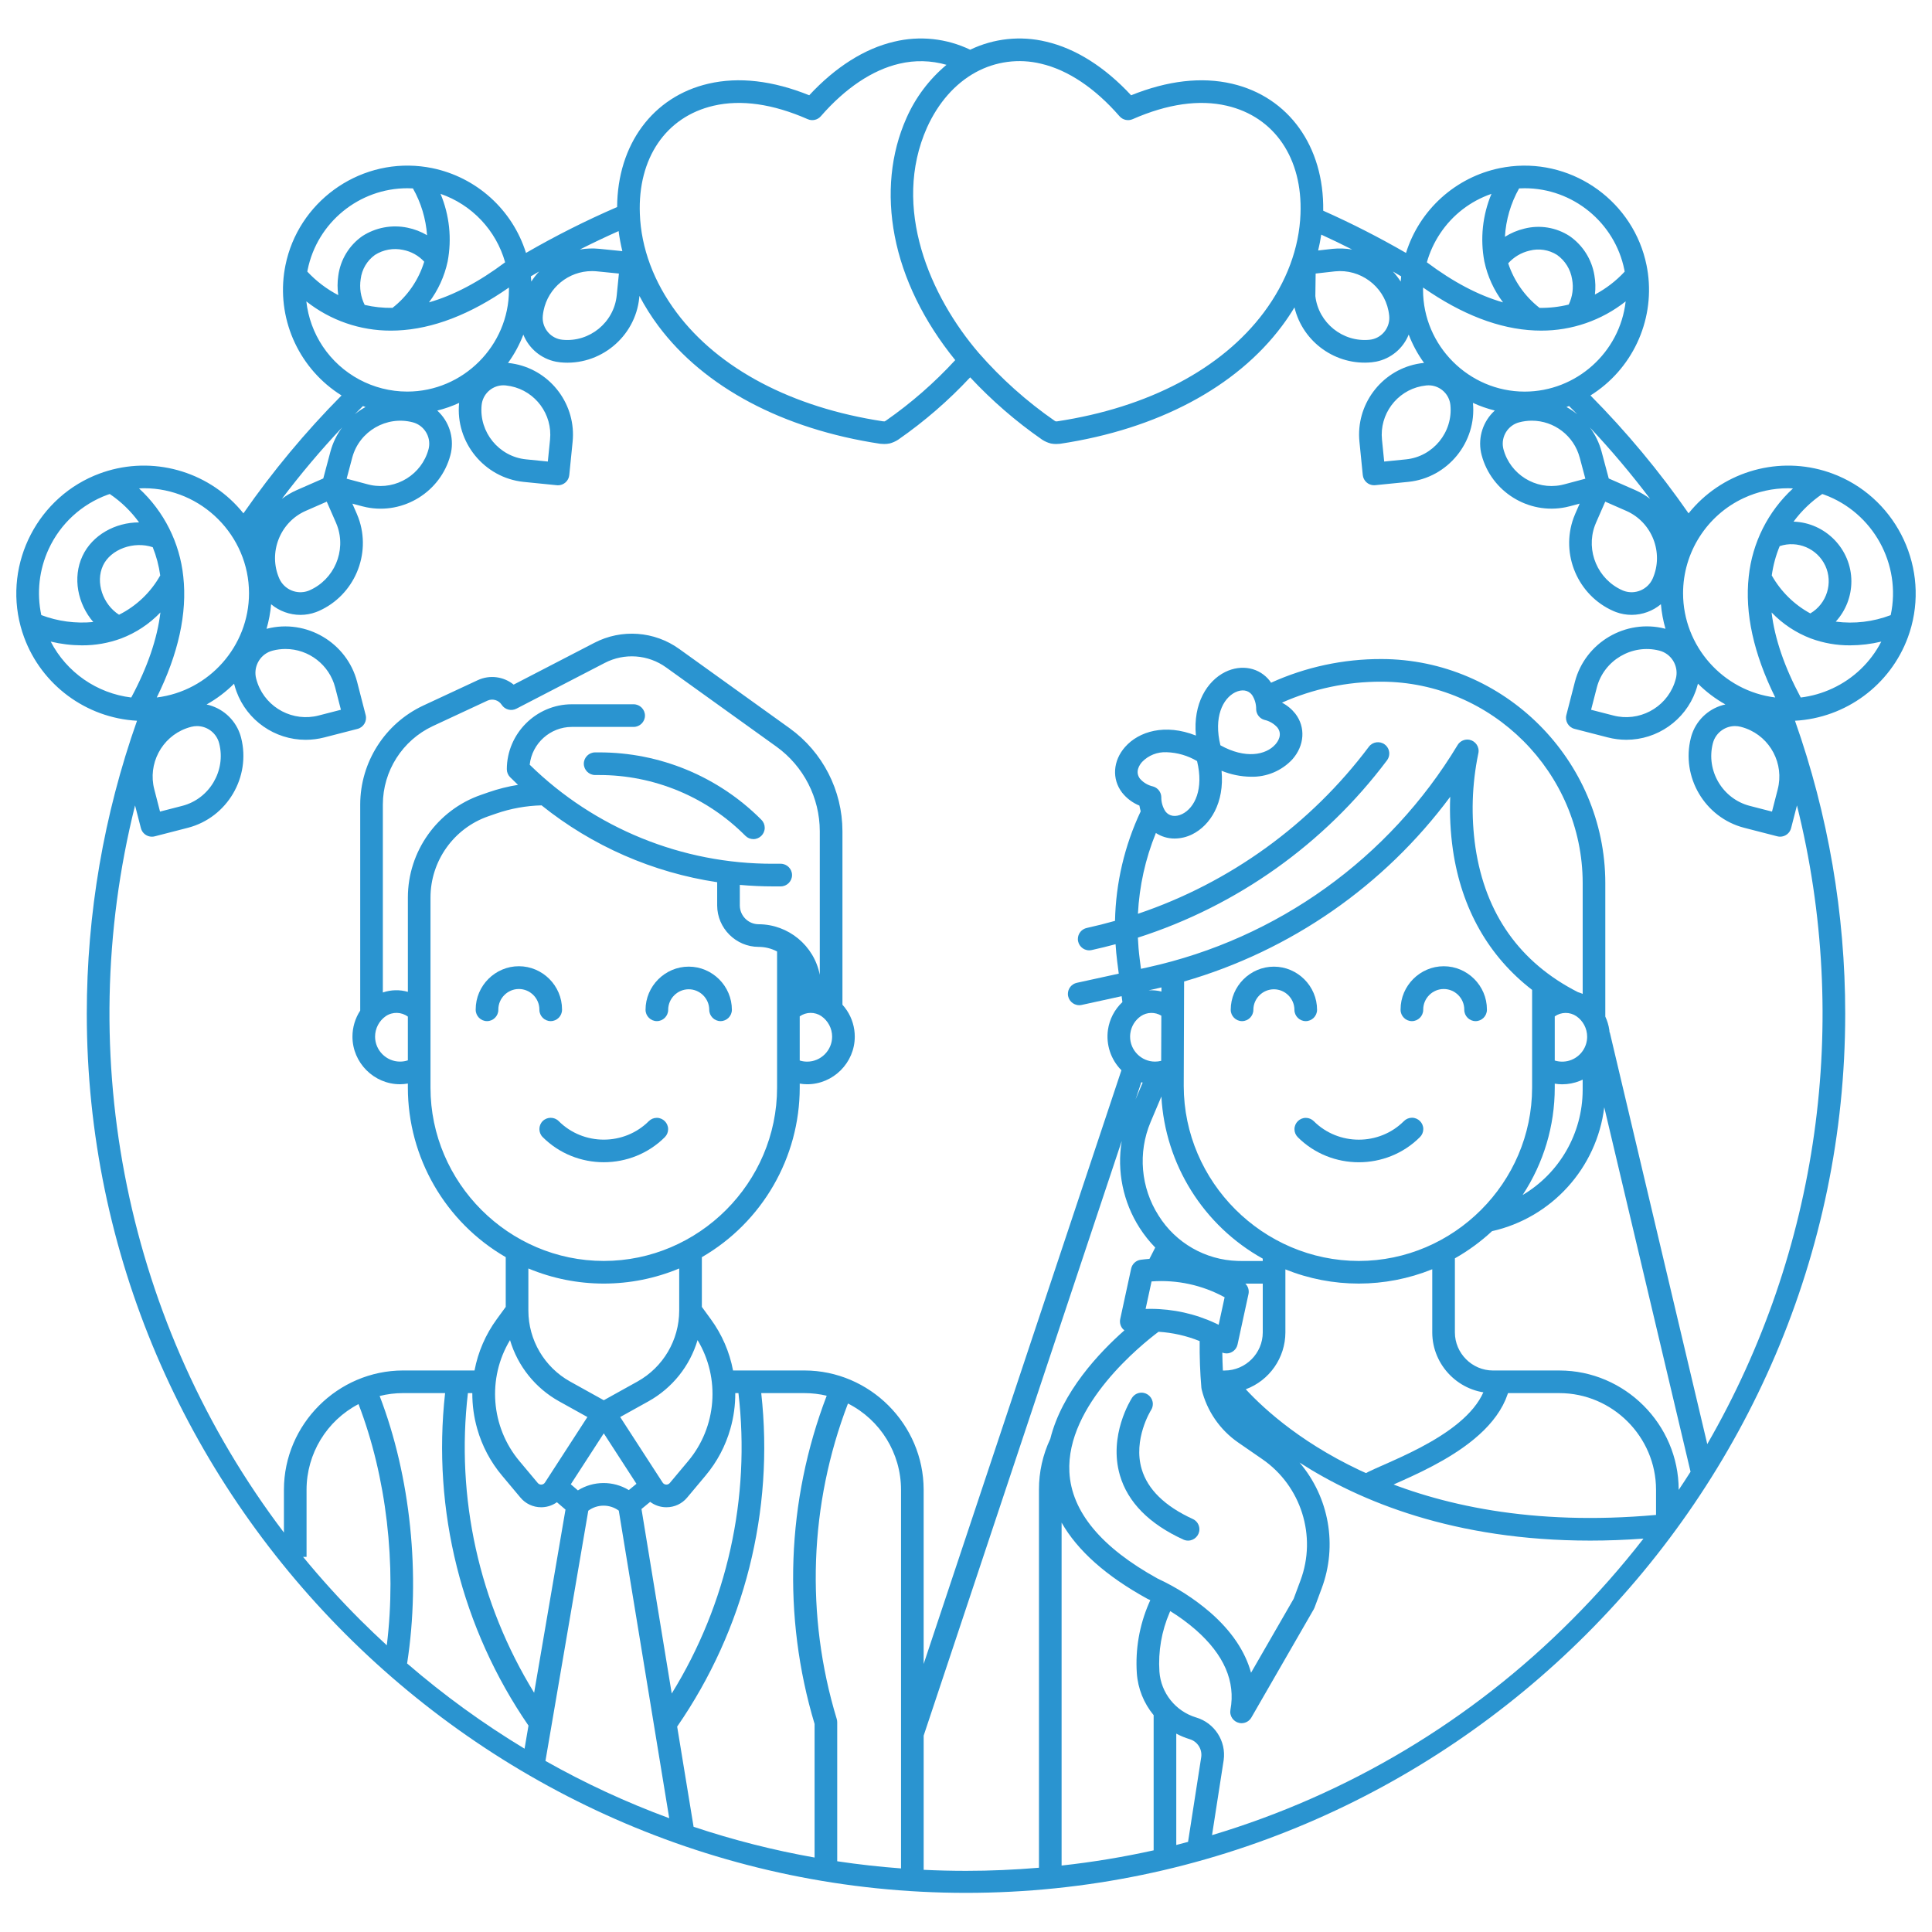 <?xml version="1.0" encoding="UTF-8" standalone="no"?>
<svg xmlns="http://www.w3.org/2000/svg" xmlns:xlink="http://www.w3.org/1999/xlink" xmlns:serif="http://www.serif.com/" width="100%" height="100%" viewBox="0 0 512 512" version="1.1" xml:space="preserve" style="fill-rule:evenodd;clip-rule:evenodd;stroke-linecap:round;stroke-linejoin:round;stroke-miterlimit:1.5;">
    <path d="M174.076,270.608C175.722,270.608 177.076,269.254 177.076,267.608C177.076,264.624 179.532,262.168 182.516,262.168C185.5,262.168 187.956,264.624 187.956,267.608C187.956,269.254 189.31,270.608 190.956,270.608C192.602,270.608 193.956,269.254 193.956,267.608C193.956,261.332 188.792,256.168 182.516,256.168C176.24,256.168 171.076,261.332 171.076,267.608C171.076,269.254 172.43,270.608 174.076,270.608Z" style="fill:rgb(42,148,208);fill-rule:nonzero;"></path>
    <path d="M132.064,267.608C132.064,267.583 132.063,267.559 132.063,267.534C132.063,264.55 134.519,262.094 137.503,262.094C140.488,262.094 142.943,264.55 142.943,267.534L142.943,267.608C142.943,269.254 144.297,270.608 145.943,270.608C147.589,270.608 148.943,269.254 148.943,267.608L148.943,267.501C148.943,261.225 143.779,256.061 137.503,256.061C131.228,256.061 126.063,261.225 126.063,267.501C126.063,267.537 126.064,267.572 126.064,267.608C126.064,269.254 127.418,270.608 129.064,270.608C130.71,270.608 132.064,269.254 132.064,267.608Z" style="fill:rgb(42,148,208);fill-rule:nonzero;"></path>
    <path d="M143.818,297.1C142.655,298.264 142.655,300.178 143.818,301.342C152.701,310.223 167.318,310.223 176.201,301.342C176.753,300.781 177.062,300.025 177.062,299.238C177.062,297.593 175.708,296.238 174.062,296.238C173.275,296.238 172.519,296.548 171.958,297.1C165.402,303.655 154.614,303.655 148.058,297.1C146.895,295.938 144.981,295.938 143.818,297.1Z" style="fill:rgb(42,148,208);fill-rule:nonzero;"></path>
    <path d="M157.717,199.391C156.071,199.391 154.717,200.745 154.717,202.391C154.717,204.037 156.071,205.391 157.717,205.391L158.678,205.391C173.249,205.351 187.246,211.149 197.521,221.48C198.085,222.053 198.856,222.376 199.66,222.376C201.306,222.376 202.66,221.022 202.66,219.376C202.66,218.573 202.337,217.802 201.764,217.238C190.367,205.778 174.841,199.347 158.678,199.391L157.717,199.391Z" style="fill:rgb(42,148,208);fill-rule:nonzero;"></path>
    <path d="M374.168,270.612C375.814,270.612 377.168,269.258 377.168,267.612L377.168,267.538C377.168,264.554 379.623,262.098 382.608,262.098C385.592,262.098 388.048,264.554 388.048,267.538C388.048,267.563 388.047,267.587 388.047,267.612C388.047,269.258 389.401,270.612 391.047,270.612C392.693,270.612 394.047,269.258 394.047,267.612C394.047,267.576 394.048,267.541 394.048,267.505C394.048,261.229 388.883,256.065 382.608,256.065C376.332,256.065 371.168,261.229 371.168,267.505L371.168,267.612C371.168,269.258 372.522,270.612 374.168,270.612Z" style="fill:rgb(42,148,208);fill-rule:nonzero;"></path>
    <path d="M346.035,270.612C347.681,270.612 349.035,269.258 349.035,267.612C349.035,261.336 343.871,256.172 337.595,256.172C331.319,256.172 326.155,261.336 326.155,267.612C326.155,269.258 327.509,270.612 329.155,270.612C330.801,270.612 332.155,269.258 332.155,267.612C332.155,264.628 334.611,262.172 337.595,262.172C340.579,262.172 343.035,264.628 343.035,267.612C343.035,269.258 344.389,270.612 346.035,270.612Z" style="fill:rgb(42,148,208);fill-rule:nonzero;"></path>
    <path d="M376.293,301.35C376.866,300.786 377.189,300.015 377.189,299.212C377.189,297.566 375.835,296.212 374.189,296.212C373.385,296.212 372.614,296.535 372.05,297.108C365.494,303.663 354.706,303.663 348.15,297.108C347.589,296.556 346.833,296.246 346.046,296.246C344.4,296.246 343.046,297.601 343.046,299.246C343.046,300.033 343.355,300.789 343.907,301.35C352.79,310.231 367.407,310.231 376.29,301.35L376.293,301.35Z" style="fill:rgb(42,148,208);fill-rule:nonzero;"></path>
    <path d="M316.1,402.55C308.709,399.166 304.153,394.72 302.559,389.336C300.223,381.444 304.964,373.81 305.038,373.692C305.349,373.208 305.514,372.646 305.514,372.071C305.514,370.425 304.159,369.071 302.513,369.071C301.493,369.071 300.54,369.591 299.989,370.45C299.731,370.85 293.694,380.401 296.789,390.973C298.88,398.123 304.538,403.854 313.605,408.005C313.997,408.185 314.424,408.278 314.855,408.278C316.501,408.278 317.855,406.923 317.855,405.277C317.855,404.106 317.17,403.038 316.105,402.55L316.1,402.55Z" style="fill:rgb(42,148,208);fill-rule:nonzero;"></path>
    <path d="M6.385,168.885C11.041,181.547 22.84,190.269 36.311,191.005C27.502,215.937 23,242.187 23,268.629C23.001,396.449 128.18,501.629 256,501.629C383.821,501.629 489.001,396.449 489.001,268.629C489.001,242.187 484.499,215.937 475.69,191.005C489.16,190.268 500.958,181.547 505.615,168.886C505.966,167.93 506.278,166.945 506.543,165.957C511.033,149.144 501.858,131.469 485.523,125.466C484.848,125.218 484.129,124.98 483.374,124.754C470.257,120.904 456.04,125.378 447.49,136.045C439.744,124.897 431.045,114.443 421.49,104.8C432.461,97.955 438.434,85.262 436.717,72.446C436.612,71.697 436.489,70.971 436.351,70.287C432.98,53.68 417.32,42.244 400.475,44.087C399.483,44.197 398.489,44.352 397.52,44.548C385.755,46.94 376.189,55.574 372.607,67.033C365.495,62.918 358.17,59.181 350.663,55.839C350.926,38.818 341.521,25.667 326.463,22.179C318.426,20.315 309.451,21.348 299.756,25.25C292.805,17.75 285.056,12.858 277.241,11.043C270.486,9.409 263.37,10.163 257.107,13.176C250.844,10.162 243.726,9.407 236.97,11.04C229.156,12.854 221.409,17.75 214.457,25.246C204.763,21.346 195.788,20.313 187.751,22.175C172.975,25.597 163.643,38.322 163.544,54.868C155.265,58.451 147.201,62.511 139.393,67.028C135.811,55.57 126.246,46.937 114.482,44.545C113.512,44.345 112.518,44.193 111.525,44.083C94.68,42.24 79.02,53.676 75.65,70.283C75.512,70.967 75.389,71.692 75.282,72.457C73.57,85.27 79.543,97.957 90.511,104.8C80.957,114.443 72.257,124.897 64.511,136.044C55.958,125.372 41.732,120.9 28.611,124.758C27.871,124.98 27.152,125.218 26.476,125.466C10.142,131.469 0.967,149.145 5.457,165.958C5.722,166.945 6.034,167.93 6.385,168.885ZM34.785,184.845C25.667,183.74 17.664,178.185 13.44,170.029C16.152,170.679 18.93,171.012 21.718,171.023C25.26,171.044 28.777,170.426 32.1,169.2C36.042,167.705 39.6,165.347 42.513,162.3C41.679,169.256 39.1,176.8 34.783,184.845L34.785,184.845ZM27.285,149.897C29.325,145.518 35.493,143.335 40.479,145.015C41.446,147.42 42.111,149.935 42.459,152.503C39.946,156.986 36.143,160.612 31.545,162.909C27.26,160.182 25.231,154.315 27.288,149.9L27.285,149.897ZM102.505,436.021C100.128,433.835 97.788,431.597 95.484,429.306C90.125,423.948 85.07,418.375 80.319,412.588L81.24,412.588L81.24,394.778C81.251,385.259 86.569,376.501 95.01,372.1C102.407,391.324 105.131,414.654 102.508,436.021L102.505,436.021ZM139.013,463.421C128.019,456.784 117.607,449.227 107.888,440.832C111.521,417.449 108.817,391.302 100.613,369.952C102.645,369.442 104.733,369.185 106.828,369.185L117.955,369.185C114.494,400.252 122.343,431.549 140.055,457.306L139.013,463.421ZM124,369.19L125.168,369.19C125.153,372.386 125.591,375.567 126.468,378.64C127.756,383.193 129.996,387.422 133.04,391.045L137.918,396.869C139.271,398.501 141.285,399.444 143.405,399.438C143.556,399.438 143.705,399.438 143.859,399.424C145.201,399.344 146.493,398.886 147.586,398.104L149.861,400.056L141.551,448.6C126.949,424.858 120.764,396.875 124,369.19ZM101.46,263.018L101.46,213.186C101.48,204.302 106.649,196.193 114.694,192.424L129.174,185.68C130.522,185.058 132.14,185.525 132.948,186.771C133.781,188.064 135.481,188.518 136.848,187.811L160.248,175.692C165.453,172.978 171.77,173.437 176.528,176.874L205.751,197.861C212.955,203.045 217.239,211.393 217.251,220.268L217.251,258.342C215.759,250.598 208.925,244.947 201.039,244.934C198.308,244.931 196.062,242.685 196.059,239.954L196.059,234.505C198.988,234.765 201.943,234.905 204.919,234.905L206.9,234.905C208.546,234.905 209.9,233.551 209.9,231.905C209.9,230.259 208.546,228.905 206.9,228.905L204.92,228.905C180.803,228.972 157.604,219.538 140.377,202.66C140.989,196.994 145.824,192.648 151.523,192.641L167.923,192.641C169.569,192.641 170.923,191.287 170.923,189.641C170.923,187.995 169.569,186.641 167.923,186.641L151.523,186.641C142.086,186.652 134.324,194.414 134.314,203.851C134.314,204.647 134.631,205.411 135.194,205.974L135.279,206.058C135.935,206.715 136.602,207.36 137.279,207.995C134.629,208.418 132.021,209.073 129.486,209.952L127.424,210.668C115.883,214.681 108.097,225.624 108.091,237.843L108.091,262.851C105.916,262.226 103.601,262.284 101.46,263.018ZM108.086,269.413L108.086,281C107.417,281.221 106.717,281.334 106.012,281.334C102.384,281.334 99.399,278.348 99.399,274.721C99.399,272.552 100.466,270.516 102.25,269.282C104.023,268.091 106.368,268.144 108.086,269.413ZM217.667,269.287C219.453,270.521 220.521,272.558 220.521,274.729C220.521,278.358 217.535,281.344 213.906,281.344C213.237,281.344 212.572,281.242 211.934,281.043L211.934,269.345C213.644,268.142 215.931,268.117 217.667,269.282L217.667,269.287ZM114.086,237.841C114.091,228.171 120.252,219.51 129.386,216.333L131.448,215.618C135.335,214.27 139.407,213.531 143.52,213.428C156.959,224.21 173.02,231.238 190.059,233.793L190.059,239.954C190.066,245.975 195.018,250.927 201.039,250.934C202.745,250.934 204.426,251.351 205.933,252.15L205.933,288.239C205.933,313.432 185.202,334.163 160.009,334.163C134.816,334.163 114.085,313.432 114.085,288.239L114.086,237.841ZM168.668,393.222L166.645,394.888C162.497,392.369 157.264,392.4 153.145,394.966L151.266,393.353L160.009,379.853L168.668,393.222ZM151.087,366.122C144.27,362.332 140.027,355.121 140.024,347.322L140.024,336.158C152.808,341.496 167.212,341.496 179.996,336.158L179.996,347.32C179.993,355.119 175.75,362.33 168.933,366.12L160.01,371.076L151.087,366.122ZM164.355,375.528L171.847,371.367C178.137,367.869 182.812,362.04 184.86,355.14C190.946,365.233 189.945,378.156 182.377,387.191L177.499,393.015C177.275,393.282 176.945,393.436 176.597,393.436C176.198,393.436 175.826,393.234 175.609,392.899L164.355,375.528ZM148.173,371.367L155.665,375.528L144.411,392.9C144.194,393.235 143.821,393.437 143.423,393.437C143.074,393.437 142.744,393.283 142.52,393.016L137.643,387.192C130.075,378.157 129.074,365.234 135.16,355.141C137.208,362.041 141.883,367.87 148.173,371.368L148.173,371.367ZM144.55,466.661L155.9,400.355C158.291,398.577 161.585,398.567 163.986,400.332L177.352,481.844C166.027,477.674 155.058,472.597 144.55,466.662L144.55,466.661ZM170,399.9L172.3,398.01C173.422,398.851 174.767,399.342 176.166,399.423C176.318,399.432 176.466,399.437 176.62,399.437C178.74,399.443 180.754,398.5 182.107,396.868L186.985,391.044C190.029,387.421 192.269,383.192 193.557,378.639C194.434,375.566 194.872,372.385 194.857,369.189L195.697,369.189C198.94,396.955 192.706,425.018 178.014,448.8L170,399.9ZM215.871,492.267C204.998,490.34 194.282,487.617 183.809,484.118L179.455,457.567C197.291,431.765 205.208,400.363 201.736,369.189L213.193,369.189C215.177,369.19 217.155,369.422 219.085,369.881C208.442,397.718 207.311,428.312 215.871,456.859L215.871,492.267ZM238.781,495.149C233.099,494.726 227.462,494.094 221.871,493.254L221.871,456.41C221.871,456.11 221.826,455.811 221.737,455.524C213.414,428.112 214.464,398.693 224.72,371.944C233.322,376.291 238.771,385.14 238.781,394.778L238.781,495.149ZM275.338,394.781L275.338,494.97C268.943,495.506 262.496,495.793 256.004,495.793C252.248,495.793 248.507,495.702 244.781,495.521L244.781,459.956L297.27,302.371C295.948,310.355 297.63,318.553 301.989,325.371C303.195,327.255 304.588,329.011 306.148,330.614L304.618,333.614C303.845,333.674 303.072,333.747 302.3,333.851C301.052,334.02 300.037,334.958 299.77,336.189L296.87,349.556C296.663,350.511 296.935,351.509 297.598,352.227C297.716,352.346 297.844,352.455 297.98,352.552C291.286,358.458 281.428,368.906 278.337,381.313C276.347,385.523 275.321,390.125 275.334,394.782L275.338,394.781ZM366.969,197.29C365.652,196.303 363.756,196.573 362.769,197.89C347.31,218.49 325.965,233.929 301.562,242.165C301.934,234.811 303.542,227.573 306.319,220.753C307.798,221.719 309.529,222.229 311.296,222.221C312.915,222.209 314.51,221.826 315.959,221.103L315.977,221.093C320.741,218.719 324.523,212.763 323.726,204.26C326.188,205.271 328.819,205.808 331.48,205.842C335.634,205.961 339.644,204.286 342.48,201.248C345.722,197.593 346.042,192.724 343.28,189.132C342.319,187.916 341.109,186.919 339.731,186.21C348.028,182.522 357.012,180.628 366.092,180.654C395.338,180.69 419.392,204.744 419.427,233.99L419.427,263.39C419.014,263.208 418.589,263.052 418.156,262.923C402.77,255.083 393.634,242.187 391.01,224.581C389.812,216.315 390.065,207.902 391.758,199.723C391.818,199.485 391.848,199.24 391.848,198.994C391.848,197.348 390.494,195.994 388.848,195.994C387.794,195.994 386.815,196.549 386.274,197.453C368.168,227.485 338.488,248.79 304.242,256.337L302.368,256.747L302.023,254.061C301.784,252.201 301.632,250.341 301.55,248.485C327.891,240.043 350.969,223.618 367.572,201.494C367.962,200.975 368.173,200.342 368.173,199.693C368.173,198.748 367.726,197.856 366.969,197.29ZM302.13,206.4C300.688,204.527 302.02,202.646 302.664,201.921C304.353,200.172 306.716,199.233 309.145,199.345C311.995,199.432 314.778,200.239 317.232,201.692C319.047,209.111 316.627,214.062 313.31,215.722C311.521,216.594 309.856,216.339 308.855,215.039C308.111,213.903 307.728,212.569 307.755,211.212C307.714,209.911 306.83,208.778 305.578,208.422C304.246,208.125 303.04,207.417 302.13,206.4ZM327.341,183.473C329.13,182.602 330.795,182.855 331.796,184.156C332.54,185.292 332.923,186.626 332.896,187.983C332.937,189.284 333.821,190.417 335.073,190.773C336.405,191.069 337.612,191.777 338.521,192.795C339.964,194.668 338.631,196.549 337.988,197.275C335.488,200.1 330.038,201.192 323.42,197.508C321.6,190.083 324.023,185.13 327.341,183.469L327.341,183.473ZM325.03,358.673C326.437,358.673 327.664,357.683 327.962,356.308L330.862,342.942C331.078,341.939 330.763,340.892 330.029,340.174L334.643,340.174L334.643,353.118C334.637,358.647 330.089,363.195 324.56,363.201L324.076,363.201C323.994,361.62 323.948,360.037 323.925,358.454C324.277,358.594 324.652,358.666 325.03,358.666L325.03,358.673ZM322.956,351.08C322.709,350.958 322.461,350.839 322.212,350.722C316.794,348.179 310.881,346.861 304.896,346.861C304.463,346.861 304.03,346.868 303.596,346.881L305.175,339.592C311.899,339.094 318.625,340.553 324.538,343.792L322.956,351.08ZM328.93,334.174C328.608,334.174 328.287,334.168 327.965,334.157C319.432,333.903 311.569,329.391 307.045,322.151C302.3,314.742 301.506,305.449 304.925,297.342L307.778,290.591C308.763,308.553 318.923,324.8 334.641,333.55L334.641,334.174L328.93,334.174ZM304.344,262.459L305.52,262.202C306.28,262.036 307.037,261.857 307.794,261.677L307.794,262.762C306.667,262.48 305.503,262.375 304.344,262.452L304.344,262.459ZM313.7,287.783L313.8,260.103C342.029,251.951 366.813,234.748 384.323,211.153C384.131,215.865 384.372,220.585 385.041,225.253C387.315,240.832 394.512,253.453 406.025,262.332L406.025,288.246C405.995,313.428 385.282,334.139 360.1,334.167C334.66,334.139 313.733,313.216 313.7,287.776L313.7,287.783ZM412.025,288.25L412.025,287.182C412.67,287.29 413.323,287.347 413.977,287.352C415.606,287.35 417.219,287.036 418.73,286.428C418.967,286.333 419.195,286.228 419.423,286.114L419.423,288.914C419.379,300.32 413.319,310.895 403.5,316.7C409.069,308.256 412.034,298.358 412.025,288.243L412.025,288.25ZM416.499,280.858C415.075,281.437 413.493,281.504 412.025,281.049L412.025,269.35C413.736,268.153 416.021,268.133 417.752,269.301C419.54,270.531 420.611,272.568 420.611,274.738C420.611,277.417 418.98,279.841 416.499,280.851L416.499,280.858ZM302.341,269.286C303.969,268.194 306.093,268.148 307.767,269.169L307.724,281.13C307.189,281.267 306.64,281.336 306.088,281.336C302.467,281.336 299.488,278.357 299.488,274.736C299.488,274.427 299.51,274.118 299.553,273.812C299.806,271.98 300.818,270.336 302.341,269.286ZM302.823,286.895L300.941,291.35L302.457,286.797C302.579,286.834 302.7,286.862 302.823,286.9L302.823,286.895ZM305.728,490.358C297.676,492.143 289.532,493.488 281.334,494.387L281.334,403.51C285.56,410.933 293.142,417.689 304.054,423.689C304.138,423.736 304.225,423.778 304.314,423.815C304.324,423.815 304.52,423.907 304.841,424.058L304.452,424.943C301.947,430.751 300.856,437.071 301.268,443.382C301.549,447.476 303.11,451.379 305.728,454.539L305.728,490.358ZM283.4,390.123C282.471,372.344 302.626,356.231 307.023,352.935C310.766,353.164 314.447,353.997 317.923,355.403C317.883,359.517 318.023,363.658 318.375,367.746C318.388,367.9 318.413,368.054 318.45,368.204C319.847,373.928 323.301,378.944 328.15,382.291L334.525,386.691C344.828,393.794 349.018,407.096 344.646,418.821L342.83,423.7L331.54,443.292C329.985,437.613 326.34,432.199 320.694,427.283C316.508,423.684 311.843,420.683 306.833,418.365C291.828,410.092 283.946,400.591 283.4,390.123ZM318.344,465.6L314.844,488.118C313.806,488.395 312.768,488.677 311.725,488.939L311.725,459.43C312.854,460.033 314.04,460.524 315.265,460.895C317.303,461.486 318.618,463.496 318.344,465.6ZM416.513,429.307C389.986,455.952 357.221,475.555 321.2,486.331L324.285,466.464C324.994,461.425 321.868,456.578 316.985,455.146C311.542,453.511 307.656,448.653 307.256,442.984C306.907,437.63 307.833,432.269 309.956,427.342L310.126,426.957C312.501,428.42 314.753,430.073 316.859,431.901C324.372,438.49 327.474,445.627 326.078,453.113C326.044,453.295 326.027,453.479 326.027,453.663C326.027,455.309 327.381,456.663 329.027,456.663C330.098,456.663 331.091,456.09 331.626,455.162L348.154,426.481C348.237,426.336 348.308,426.185 348.366,426.029L350.266,420.915C354.49,409.583 352.241,396.808 344.4,387.6C360.334,397.853 385.382,408.275 421.438,408.275C425.959,408.275 430.659,408.1 435.538,407.749C429.651,415.324 423.297,422.523 416.513,429.306L416.513,429.307ZM438.868,401.472C373.024,407.41 340.076,378.925 330.142,368.172C336.428,365.84 340.629,359.814 340.642,353.109L340.642,336.4C353.126,341.428 367.088,341.415 379.563,336.364L379.563,353.107C379.572,361.926 386.827,369.181 395.646,369.19L413.28,369.19C427.311,369.205 438.853,380.747 438.868,394.778L438.868,401.472ZM444.868,394.842L444.868,394.783C444.849,377.462 430.601,363.214 413.28,363.195L395.645,363.195C390.116,363.189 385.568,358.641 385.562,353.112L385.562,333.47C389.114,331.463 392.418,329.047 395.407,326.27C411.22,322.715 423.165,309.529 425.144,293.442L448.012,390.026C446.986,391.643 445.938,393.248 444.868,394.841L444.868,394.842ZM485.61,182.447C482.957,183.685 480.124,184.495 477.217,184.847C472.905,176.803 470.322,169.259 469.487,162.302C472.401,165.349 475.959,167.706 479.9,169.202C483.224,170.428 486.741,171.046 490.284,171.025C493.072,171.014 495.85,170.681 498.562,170.031C495.747,175.495 491.188,179.865 485.61,182.447ZM482.917,130.92C483.096,130.982 483.279,131.033 483.455,131.098C496.397,135.842 503.949,149.537 501.055,163.014C496.418,164.786 491.413,165.379 486.49,164.738C489.155,161.822 490.634,158.011 490.634,154.06C490.634,145.567 483.799,138.51 475.31,138.238C477.415,135.387 479.987,132.913 482.917,130.92ZM483.717,149.896C485.848,154.485 484.118,160.008 479.749,162.561C475.471,160.229 471.933,156.743 469.538,152.5C469.901,149.83 470.607,147.218 471.638,144.729C476.369,143.137 481.6,145.378 483.712,149.9L483.717,149.896ZM462.117,131.989C465.796,130.276 469.805,129.388 473.863,129.389C474.297,129.389 474.732,129.415 475.163,129.435C468.536,135.535 464.361,143.851 463.43,152.81C462.359,162.494 464.73,173.25 470.462,184.839C456.578,183.131 446.03,171.207 446.03,157.218C446.03,146.415 452.32,136.548 462.114,131.989L462.117,131.989ZM471.117,209.181L469.598,215.081L463.693,213.56C456.479,211.69 452.072,204.227 453.919,197.007C453.972,196.807 454.031,196.607 454.102,196.407C454.973,194.017 457.258,192.417 459.802,192.416C460.319,192.418 460.834,192.485 461.335,192.616C461.815,192.742 462.249,192.876 462.66,193.027C469.187,195.415 472.871,202.457 471.112,209.181L471.117,209.181ZM444.12,179.833C443.993,180.317 443.858,180.751 443.708,181.16C441.32,187.687 434.28,191.373 427.556,189.617L421.656,188.098L423.177,182.192C425.047,174.979 432.51,170.573 439.729,172.418C439.934,172.472 440.135,172.531 440.329,172.601C443.251,173.67 444.903,176.821 444.12,179.833ZM437.3,132.2C436.093,131.285 434.785,130.513 433.4,129.9L426.334,126.8L424.434,119.676C423.815,117.37 422.766,115.202 421.344,113.284C427,119.297 432.326,125.612 437.3,132.2ZM437.991,153.3C436.706,156.233 433.319,157.68 430.311,156.581C430.198,156.539 430.082,156.492 429.962,156.439C423.425,153.565 420.201,146.012 422.648,139.303C422.748,139.036 422.855,138.772 422.959,138.528L425.405,132.944L430.988,135.391C437.812,138.392 440.97,146.466 437.992,153.3L437.991,153.3ZM402.578,49.928C403.069,49.901 403.561,49.888 404.052,49.888C416.824,49.886 427.929,58.962 430.469,71.479C430.503,71.648 430.524,71.816 430.555,71.986C428.284,74.437 425.618,76.489 422.667,78.056C422.873,76.355 422.826,74.632 422.527,72.945C421.834,68.744 419.467,64.998 415.971,62.569C412.419,60.256 408.054,59.537 403.948,60.591C402.131,61.027 400.398,61.759 398.818,62.756C399.079,58.25 400.365,53.862 402.578,49.928ZM415.723,80.714C413.193,81.337 410.594,81.631 407.989,81.589C404.117,78.559 401.229,74.448 399.689,69.779C401.179,68.109 403.148,66.94 405.327,66.43C407.816,65.77 410.47,66.181 412.643,67.562C414.782,69.083 416.217,71.407 416.621,74C417.051,76.276 416.736,78.631 415.723,80.714ZM381.645,61.889C384.898,56.982 389.683,53.284 395.251,51.373C392.885,57.032 392.229,63.262 393.367,69.289C394.206,73.222 395.898,76.924 398.322,80.133C391.866,78.295 385.111,74.743 378.135,69.512C378.898,66.803 380.083,64.23 381.645,61.889ZM406.755,87.58C407.315,87.604 407.873,87.616 408.429,87.617C416.551,87.639 424.446,84.908 430.818,79.87C429.288,93.422 417.693,103.781 404.055,103.781C389.28,103.781 377.122,91.623 377.122,76.848C377.122,76.63 377.125,76.413 377.13,76.195C387.38,83.357 397.328,87.185 406.755,87.58ZM418.633,121.223L420.133,126.86L414.519,128.36C414.248,128.43 413.981,128.494 413.712,128.548C406.952,129.903 400.216,125.72 398.434,119.06C398.403,118.946 398.375,118.829 398.352,118.713C397.752,115.711 399.61,112.72 402.568,111.929C403.671,111.635 404.809,111.485 405.951,111.485C411.877,111.485 417.103,115.502 418.628,121.229L418.633,121.223ZM415.133,107.862C415.362,107.781 415.586,107.692 415.813,107.606C416.542,108.329 417.271,109.052 417.991,109.785C417.097,109.06 416.14,108.417 415.132,107.862L415.133,107.862ZM372.633,121.733L366.823,122.316L366.241,116.516C365.547,109.845 370.093,103.667 376.668,102.346C377.08,102.262 377.513,102.197 377.98,102.146C378.18,102.126 378.38,102.116 378.58,102.116C381.342,102.111 383.744,104.076 384.287,106.784C384.325,106.976 384.353,107.174 384.372,107.368C385.081,114.527 379.785,121.005 372.628,121.733L372.633,121.733ZM371.32,73.233C371.269,73.696 371.232,74.159 371.201,74.623C370.592,73.674 369.9,72.78 369.132,71.954C369.862,72.375 370.59,72.8 371.315,73.231L371.32,73.233ZM350.142,62.175C352.898,63.433 355.631,64.751 358.342,66.128C356.625,65.834 354.876,65.773 353.142,65.946L349.322,66.378C349.663,64.984 349.932,63.582 350.142,62.175ZM348.659,72.492L353.783,71.912C360.453,71.218 366.63,75.764 367.952,82.338C368.036,82.751 368.101,83.185 368.152,83.651C368.462,86.619 366.44,89.369 363.514,89.956C363.321,89.995 363.123,90.022 362.931,90.042C355.834,90.745 349.394,85.549 348.581,78.464L348.659,72.492ZM258.549,19.17C263.838,16.272 270.025,15.456 275.885,16.884C283.01,18.539 290.202,23.354 296.685,30.807C297.544,31.795 298.955,32.112 300.154,31.586C309.41,27.526 317.805,26.327 325.106,28.021C337.745,30.947 345.23,41.939 344.643,56.715C344.31,65.724 340.95,74.746 334.923,82.809C323.761,97.752 304.318,107.995 280.167,111.659C280.043,111.669 279.918,111.673 279.793,111.67C279.688,111.623 279.587,111.57 279.488,111.512C272.072,106.372 265.318,100.335 259.381,93.54C246.542,78.6 236.2,55.05 245.669,33.792C248.665,27.2 253.118,22.147 258.549,19.17ZM189.106,28.02C196.406,26.326 204.806,27.526 214.058,31.586C215.257,32.111 216.667,31.795 217.526,30.807C224.009,23.354 231.202,18.539 238.326,16.885C242.45,15.902 246.759,16.003 250.832,17.179C246.243,21.012 242.604,25.856 240.2,31.33C236.044,40.66 234.976,51.457 237.111,62.553C239.284,73.841 244.811,85.159 253.148,95.43C247.614,101.448 241.437,106.841 234.727,111.512C234.597,111.588 234.488,111.642 234.439,111.666C234.308,111.671 234.177,111.669 234.047,111.659C209.893,108 190.451,97.752 179.289,82.808C173.262,74.746 169.901,65.723 169.569,56.708C168.981,41.939 176.467,30.947 189.106,28.02ZM163.939,61.238C164.169,63.027 164.499,64.803 164.928,66.555L158.815,65.942C157.098,65.771 155.366,65.831 153.665,66.121C157.053,64.407 160.478,62.779 163.939,61.238ZM143.849,83.664C143.899,83.185 143.964,82.751 144.049,82.338C145.271,76.251 150.672,71.835 156.88,71.845C157.322,71.845 157.769,71.867 158.218,71.912L164.018,72.494L163.436,78.302C162.708,85.456 156.234,90.75 149.078,90.042C148.879,90.023 148.682,89.995 148.486,89.956C145.565,89.37 143.544,86.628 143.849,83.664ZM142.872,71.951C142.104,72.777 141.41,73.671 140.8,74.62C140.769,74.157 140.732,73.694 140.681,73.233C141.412,72.8 142.139,72.373 142.872,71.951ZM118.633,69.288C119.771,63.261 119.115,57.031 116.749,51.373C125.071,54.252 131.474,61.037 133.865,69.512C126.89,74.743 120.136,78.295 113.678,80.133C116.103,76.924 117.794,73.222 118.633,69.288ZM81.533,71.479C84.072,58.962 95.178,49.884 107.95,49.888C108.443,49.888 108.937,49.902 109.432,49.929C111.586,53.735 112.864,57.973 113.175,62.335C111.573,61.387 109.824,60.714 108,60.344C103.873,59.481 99.568,60.281 96.027,62.569C92.52,65.02 90.202,68.839 89.647,73.082C89.397,74.783 89.394,76.511 89.64,78.212C86.572,76.615 83.799,74.506 81.44,71.977C81.477,71.811 81.5,71.643 81.531,71.479L81.533,71.479ZM112.423,69.352C110.943,74.197 108.006,78.471 104.013,81.589C101.535,81.63 99.061,81.367 96.646,80.807C95.593,78.694 95.221,76.306 95.584,73.973C95.889,71.403 97.26,69.075 99.359,67.562C101.574,66.152 104.259,65.672 106.825,66.227C108.976,66.642 110.939,67.738 112.421,69.352L112.423,69.352ZM85.513,91.772C83.142,88.207 81.657,84.127 81.181,79.872C87.552,84.911 95.447,87.643 103.57,87.62C104.124,87.62 104.681,87.607 105.239,87.584C114.671,87.184 124.62,83.36 134.87,76.198C134.875,76.408 134.877,76.618 134.877,76.829C134.877,91.61 122.714,103.773 107.933,103.773C98.932,103.773 90.505,99.262 85.513,91.772ZM135.338,102.343C141.912,103.665 146.458,109.842 145.764,116.512L145.182,122.312L139.374,121.729C132.221,120.999 126.928,114.525 127.634,107.369C127.654,107.169 127.682,106.969 127.72,106.779C128.262,104.073 130.66,102.108 133.42,102.11C133.618,102.11 133.817,102.12 134.014,102.14C134.492,102.194 134.925,102.259 135.338,102.343ZM109.425,111.927C112.384,112.718 114.243,115.71 113.643,118.713C113.62,118.828 113.592,118.945 113.559,119.068C111.774,125.724 105.04,129.903 98.283,128.547C98.014,128.493 97.747,128.429 97.499,128.365L91.862,126.86L93.362,121.223C95.228,114.274 102.47,110.082 109.425,111.927ZM94.01,109.786C94.73,109.052 95.458,108.329 96.188,107.606C96.415,107.692 96.64,107.782 96.868,107.863C95.86,108.417 94.903,109.061 94.01,109.786ZM90.66,113.286C89.237,115.203 88.189,117.372 87.57,119.678L85.67,126.801L78.6,129.9C77.215,130.513 75.906,131.284 74.7,132.2C79.675,125.611 85.003,119.296 90.66,113.283L90.66,113.286ZM81.01,135.39L86.594,132.943L89.03,138.505C89.144,138.771 89.252,139.035 89.351,139.305C91.798,146.018 88.569,153.573 82.027,156.445C81.917,156.494 81.801,156.545 81.683,156.584C78.677,157.679 75.295,156.233 74.009,153.304C71.027,146.469 74.184,138.392 81.01,135.39ZM71.674,172.6C71.867,172.529 72.068,172.47 72.265,172.418C73.374,172.132 74.516,171.987 75.661,171.987C81.842,171.987 87.282,176.203 88.825,182.188L90.346,188.096L84.446,189.615C77.722,191.371 70.682,187.685 68.294,181.159C68.144,180.749 68.009,180.315 67.886,179.845C67.096,176.83 68.747,173.671 71.674,172.6ZM81,196.056C82.668,196.055 84.328,195.844 85.943,195.427L94.75,193.16C96.344,192.75 97.317,191.101 96.907,189.507L94.638,180.692C91.939,170.291 81.173,163.942 70.765,166.612C70.719,166.623 70.677,166.641 70.632,166.653C71.251,164.525 71.658,162.34 71.847,160.132C74.025,161.949 76.772,162.947 79.608,162.953C81.022,162.953 82.424,162.703 83.751,162.214C83.987,162.128 84.229,162.03 84.451,161.933C93.873,157.789 98.517,146.902 94.986,137.233C94.853,136.868 94.706,136.507 94.54,136.12L93.381,133.474L95.981,134.167C96.356,134.267 96.725,134.352 97.097,134.428C106.943,136.43 116.771,130.337 119.358,120.628C119.423,120.392 119.481,120.145 119.529,119.906C120.35,115.826 118.96,111.602 115.877,108.806C117.868,108.314 119.807,107.635 121.67,106.778C120.64,117.207 128.354,126.643 138.779,127.708L147.579,128.59C147.679,128.601 147.779,128.606 147.879,128.606C149.411,128.606 150.71,127.431 150.863,125.906L151.745,117.116C152.753,107.395 146.127,98.394 136.545,96.469C135.945,96.347 135.324,96.253 134.64,96.181L134.628,96.181C136.305,93.869 137.671,91.348 138.692,88.681C140.169,92.367 143.415,95.066 147.309,95.847C147.69,95.924 148.082,95.981 148.486,96.023C158.921,97.065 168.365,89.335 169.408,78.9L169.456,78.422C170.916,81.21 172.597,83.876 174.482,86.396C186.611,102.634 207.482,113.717 233.252,117.604L234.297,117.665C234.792,117.669 235.285,117.621 235.77,117.521C236.537,117.321 237.269,117.002 237.938,116.577C237.989,116.546 238.039,116.513 238.088,116.477C244.993,111.675 251.368,106.151 257.105,100C262.841,106.153 269.216,111.676 276.123,116.477C276.172,116.512 276.223,116.545 276.274,116.577C276.959,117.011 277.709,117.334 278.495,117.534C278.956,117.626 279.425,117.67 279.895,117.666L280.959,117.604C306.729,113.717 327.601,102.634 339.729,86.397C340.933,84.788 342.039,83.143 343.048,81.464C345.268,90.711 354.074,96.962 363.536,96.008C363.936,95.967 364.324,95.908 364.704,95.833C368.599,95.053 371.845,92.352 373.321,88.665C374.342,91.335 375.709,93.859 377.387,96.172L377.361,96.172C376.69,96.242 376.071,96.336 375.47,96.457C365.888,98.383 359.261,107.384 360.27,117.106L361.152,125.895C361.305,127.42 362.604,128.595 364.136,128.595C364.236,128.595 364.336,128.59 364.436,128.579L373.236,127.697C383.66,126.631 391.372,117.196 390.342,106.768C392.205,107.624 394.145,108.303 396.135,108.796C393.052,111.592 391.663,115.816 392.484,119.896C392.532,120.136 392.59,120.383 392.652,120.611C395.235,130.324 405.066,136.422 414.915,134.42C415.288,134.344 415.657,134.257 416.056,134.154L418.63,133.466L417.462,136.135C417.305,136.499 417.162,136.86 417.025,137.225C413.494,146.89 418.133,157.774 427.55,161.92C427.781,162.02 428.023,162.12 428.25,162.205C429.578,162.694 430.981,162.945 432.396,162.945C435.233,162.939 437.98,161.941 440.158,160.124C440.347,162.332 440.754,164.517 441.373,166.645C441.325,166.632 441.281,166.614 441.233,166.602C430.826,163.936 420.064,170.287 417.367,180.686L415.098,189.499C414.688,191.093 415.661,192.742 417.255,193.152L426.063,195.419C427.677,195.836 429.338,196.048 431.005,196.049C439.186,196.05 446.539,190.907 449.342,183.221C449.558,182.631 449.749,182.021 449.928,181.337C449.942,181.282 449.949,181.227 449.963,181.171C452.129,183.333 454.581,185.187 457.25,186.683C453.205,187.554 449.882,190.449 448.467,194.337C448.33,194.71 448.212,195.097 448.107,195.498C445.442,205.906 451.793,216.667 462.192,219.364L471.004,221.634C471.249,221.696 471.5,221.728 471.753,221.728C473.117,221.728 474.318,220.797 474.658,219.476L476.211,213.442C490.531,270.789 482.003,331.515 452.444,382.7L426.614,273.606L426.553,273.621C426.533,273.397 426.518,273.173 426.485,272.949C426.306,271.721 425.948,270.526 425.423,269.401L425.423,233.989C425.388,201.452 398.625,174.689 366.088,174.653C356.002,174.625 346.027,176.765 336.841,180.929C336.741,180.785 336.656,180.629 336.551,180.492C333.804,176.923 329.039,175.956 324.692,178.085L324.674,178.095C319.91,180.469 316.128,186.425 316.926,194.93C308.736,191.689 301.794,193.839 298.171,197.94C294.93,201.595 294.609,206.464 297.371,210.057C298.577,211.577 300.156,212.761 301.954,213.491C302.041,214 302.156,214.504 302.3,215C298.016,224.093 295.695,233.988 295.49,244.038C293.033,244.733 290.551,245.357 288.046,245.91C286.653,246.193 285.644,247.429 285.644,248.85C285.644,250.496 286.998,251.85 288.644,251.85C288.874,251.85 289.103,251.823 289.327,251.771C291.447,251.304 293.55,250.789 295.637,250.225C295.737,251.755 295.874,253.287 296.071,254.818L296.483,258.027L285.362,260.458C283.989,260.758 283.002,261.984 283.002,263.389C283.002,265.035 284.357,266.389 286.003,266.389C286.218,266.389 286.433,266.366 286.643,266.32L297.248,264L297.448,265.563C295.367,267.516 294.014,270.122 293.614,272.947C293.073,276.867 294.397,280.822 297.188,283.626L244.777,440.971L244.777,394.778C244.757,377.457 230.51,363.21 213.189,363.19L194.266,363.19C193.336,358.274 191.321,353.627 188.366,349.59L186,346.342L186,333.164C202.02,323.899 211.924,306.746 211.938,288.239L211.938,287.171C212.583,287.279 213.235,287.336 213.889,287.341L213.901,287.341C220.825,287.341 226.523,281.643 226.523,274.719C226.523,274.126 226.481,273.533 226.398,272.946C226.045,270.453 224.95,268.122 223.256,266.259L223.256,220.268C223.242,209.463 218.027,199.299 209.256,192.988L180.034,172C173.446,167.24 164.701,166.605 157.495,170.363L136.122,181.431C133.452,179.261 129.764,178.798 126.64,180.24L112.161,186.983C102.01,191.74 95.487,201.972 95.461,213.183L95.461,267.816C94.119,269.869 93.404,272.269 93.404,274.721C93.404,281.642 99.099,287.338 106.021,287.338L106.033,287.338C106.722,287.331 107.409,287.268 108.087,287.148L108.087,288.236C108.101,306.743 118.005,323.896 134.025,333.161L134.025,346.339L131.655,349.588C128.701,353.626 126.686,358.272 125.755,363.188L106.831,363.188C89.51,363.207 75.262,377.455 75.243,394.776L75.243,406.146C33.609,351.241 19.084,280.296 35.791,213.446L37.344,219.481C37.684,220.802 38.885,221.733 40.249,221.733C40.502,221.733 40.753,221.701 40.998,221.639L49.812,219.369C60.211,216.669 66.559,205.907 63.893,195.5C63.793,195.107 63.672,194.72 63.535,194.347C62.118,190.459 58.793,187.564 54.747,186.695C57.419,185.199 59.873,183.344 62.04,181.181C62.054,181.24 62.061,181.3 62.077,181.36C62.253,182.029 62.444,182.641 62.66,183.231C65.464,190.917 72.818,196.06 81,196.056ZM49.347,193.029C49.758,192.878 50.192,192.744 50.661,192.621C51.164,192.49 51.683,192.422 52.203,192.421C54.746,192.422 57.031,194.021 57.903,196.41C57.974,196.602 58.033,196.803 58.084,196.999C59.934,204.219 55.529,211.685 48.315,213.558L42.407,215.08L40.888,209.18C39.131,202.456 42.817,195.415 49.344,193.029L49.347,193.029ZM38.143,129.386L38.162,129.386C53.429,129.386 65.991,141.948 65.991,157.215C65.991,171.21 55.434,183.138 41.542,184.838C47.277,173.25 49.642,162.494 48.575,152.815C47.645,143.854 43.47,135.534 36.841,129.433C37.273,129.412 37.708,129.386 38.143,129.386ZM12.915,145.471C16.001,138.793 21.631,133.616 28.544,131.1C28.725,131.033 28.908,130.981 29.091,130.918C32.1,132.949 34.726,135.494 36.85,138.438C30.564,138.445 24.45,141.777 21.85,147.365C19.186,153.086 20.592,160.06 24.718,164.838C20.048,165.29 15.335,164.663 10.945,163.007C9.684,157.104 10.376,150.948 12.915,145.471Z" style="fill:rgb(42,148,208);fill-rule:nonzero;"></path>
    <g transform="matrix(1.062,0,0,0.975,-24.824,10.48)">
        <path d="M397.184,365.81C393.846,381.163 370.482,389.173 365.142,392.511" style="fill:none;stroke:rgb(42,148,208);stroke-width:5.88px;"></path>
    </g>
</svg>
